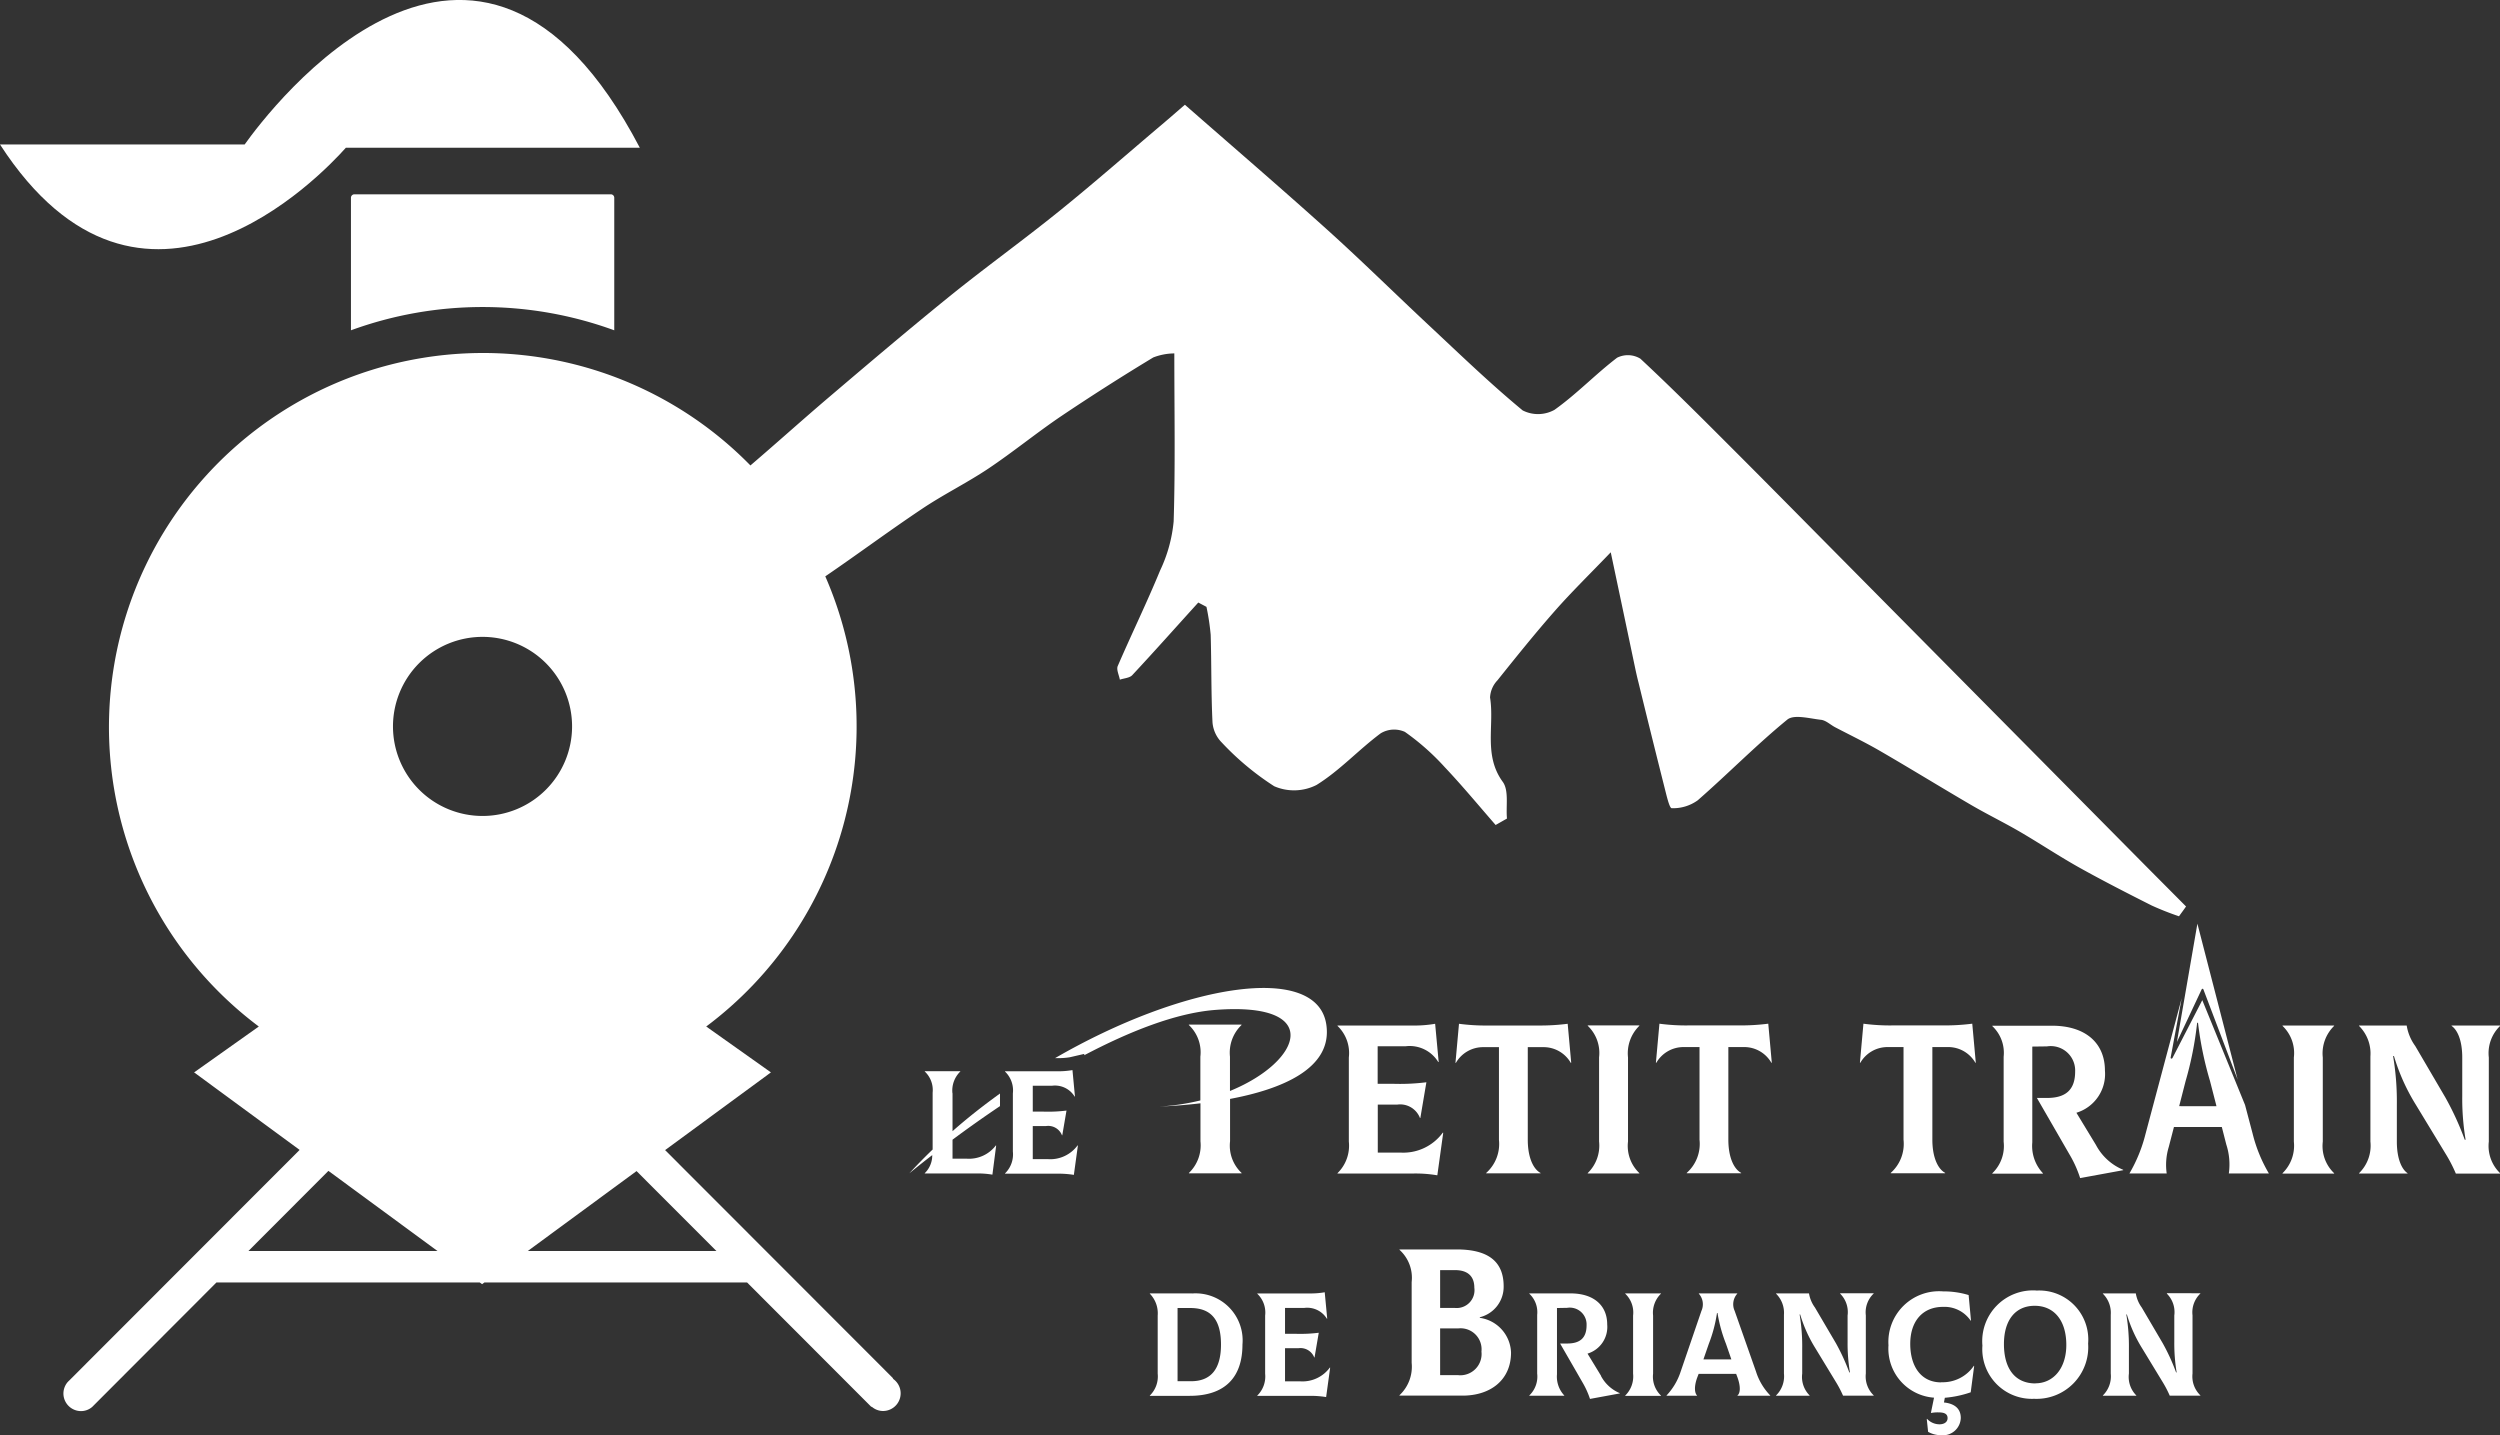 <svg xmlns="http://www.w3.org/2000/svg" width="212.516" height="122"><rect width="100%" height="100%" fill="#333333" stroke="none"/><defs><clipPath id="a"><path data-name="Rectangle 1" fill="#fff" d="M0 0h212.516v122H0z"/></clipPath></defs><g clip-path="url(#a)" fill="#fff"><path data-name="Tracé 1" d="M29.4 12.559h24.989c-13.912-26.6-31.557-3.132-33.591-.278H0c12.057 18.619 27.317 2.624 29.4.278z"/><path data-name="Tracé 2" d="M30.127 16.517a.293.293 0 00-.294.294v11.267a32.639 32.639 0 0122.383 0V16.811a.293.293 0 00-.294-.294z"/><path data-name="Tracé 3" d="M75.939 117.185l-19.4-19.419 8.994-6.606-5.5-3.9a31.854 31.854 0 0010.122-38.266c2.745-1.872 5.416-3.859 8.177-5.707 1.83-1.235 3.831-2.216 5.669-3.442 2.124-1.423 4.109-3.05 6.225-4.481a193.506 193.506 0 017.81-4.979 5.07 5.07 0 011.789-.343c0 4.939.09 9.615-.057 14.284a12.381 12.381 0 01-1.152 4.17c-1.127 2.739-2.426 5.4-3.6 8.119-.131.3.106.769.18 1.161.351-.123.817-.139 1.046-.376 1.9-2.036 3.75-4.121 5.62-6.181.229.123.466.245.695.368a19.887 19.887 0 01.359 2.379c.073 2.486.033 4.971.155 7.449a2.733 2.733 0 00.784 1.7 23.408 23.408 0 004.461 3.72 4.224 4.224 0 003.594-.106c1.969-1.218 3.578-2.993 5.457-4.391a2.221 2.221 0 012.058-.123A20.444 20.444 0 01122.8 65.2c1.5 1.586 2.9 3.279 4.338 4.93.319-.18.645-.368.964-.548-.1-1.055.18-2.387-.36-3.123-1.65-2.265-.694-4.791-1.078-7.163a2.27 2.27 0 01.629-1.464c1.6-2 3.211-4.006 4.91-5.936 1.429-1.619 2.981-3.132 4.721-4.947.76 3.6 1.4 6.623 2.034 9.648.1.482.205.957.327 1.431a1110.89 1110.89 0 002.206 8.9c.163.638.417 1.774.613 1.774a3.569 3.569 0 002.213-.67c2.574-2.249 4.975-4.7 7.614-6.86.572-.466 1.9-.09 2.867.016.425.049.8.425 1.209.638 1.266.662 2.557 1.284 3.791 2 2.614 1.513 5.187 3.1 7.793 4.62 1.348.785 2.761 1.472 4.109 2.257 1.715 1 3.357 2.1 5.089 3.066 2.01 1.12 4.06 2.167 6.119 3.205a24.847 24.847 0 002.32.916c.2-.278.408-.556.6-.834-1.16-1.169-2.32-2.33-3.48-3.5l-25.128-25.38c-3.259-3.287-6.5-6.582-9.778-9.861-2.639-2.641-5.269-5.282-8-7.825a2.047 2.047 0 00-1.977-.082c-1.838 1.4-3.448 3.1-5.326 4.432a2.882 2.882 0 01-2.7.049c-2.761-2.281-5.343-4.775-7.957-7.22-2.892-2.7-5.71-5.486-8.651-8.135-3.986-3.589-8.055-7.081-12.106-10.629-.556.474-1.234 1.071-1.92 1.652C95.912 13 93.069 15.5 90.12 17.883c-3.112 2.518-6.372 4.857-9.484 7.375-3.5 2.837-6.944 5.764-10.375 8.683-2.173 1.856-4.3 3.769-6.47 5.625A31.8 31.8 0 1022 87.26l-5.5 3.9 8.97 6.59-19.564 19.582c-.041.041-.082.074-.123.123l-.041.041a1.512 1.512 0 00-.351.957 1.5 1.5 0 001.495 1.5 1.457 1.457 0 00.948-.352l.049-.049.1-.1L18.4 109.017h22.38l.2.147.2-.147h22.326l10.57 10.583.024-.024a1.462 1.462 0 00.972.368 1.5 1.5 0 00.809-2.756zm-54.822-10.842l6.8-6.811 9.272 6.811H21.117zm19.908-36.981a7.612 7.612 0 117.605-7.612 7.611 7.611 0 01-7.605 7.612zm3.839 36.981l9.247-6.794 6.788 6.794H44.864z"/><path data-name="Tracé 4" d="M122.183 99.9l.5-3.606-.033-.016a4.162 4.162 0 01-3.586 1.7h-1.944V93.9h1.642a1.8 1.8 0 011.944 1.136h.032l.514-3.036a18.134 18.134 0 01-2.786.131h-1.356v-3.189h2.353a2.842 2.842 0 012.8 1.341l.033-.016-.3-3.238a10.323 10.323 0 01-1.9.147h-6.4v.033a3.188 3.188 0 01.964 2.682v7.154a3.263 3.263 0 01-.964 2.682v.033h6.3a11.02 11.02 0 012.173.147z"/><path data-name="Tracé 5" d="M126.064 89.015h1.356v7.874a3.3 3.3 0 01-1.086 2.821v.033h4.623v-.033c-.588-.311-1.086-1.267-1.086-2.821v-7.874h1.339a2.661 2.661 0 012.32 1.341l.033-.016-.3-3.312a18.244 18.244 0 01-2.443.147h-4.354a16.964 16.964 0 01-2.442-.147l-.3 3.312.033.016a2.664 2.664 0 012.32-1.341z"/><path data-name="Tracé 6" d="M139.355 99.72a3.185 3.185 0 01-.964-2.682v-7.155a3.26 3.26 0 01.964-2.682v-.033h-4.387v.032a3.185 3.185 0 01.964 2.682v7.154a3.263 3.263 0 01-.964 2.682v.033h4.387z"/><path data-name="Tracé 7" d="M147.859 87.168h-4.354a16.97 16.97 0 01-2.443-.147l-.3 3.312.032.016a2.664 2.664 0 012.32-1.341h1.356v7.874a3.3 3.3 0 01-1.086 2.821v.033h4.624V99.7c-.589-.311-1.087-1.267-1.087-2.821v-7.872h1.34a2.664 2.664 0 012.32 1.341l.033-.016-.3-3.312a18.229 18.229 0 01-2.442.147z"/><path data-name="Tracé 8" d="M165.2 87.168h-4.354a16.965 16.965 0 01-2.442-.147l-.3 3.312.032.016a2.664 2.664 0 012.32-1.341h1.356v7.874a3.3 3.3 0 01-1.086 2.821v.033h4.623V99.7c-.588-.311-1.086-1.267-1.086-2.821v-7.872h1.34a2.664 2.664 0 012.32 1.341l.032-.016-.3-3.312a18.229 18.229 0 01-2.442.147z"/><path data-name="Tracé 9" d="M173.648 99.718a3.388 3.388 0 01-.89-2.608v-8.144l1.25-.016a2.074 2.074 0 012.393 2.134c0 1.611-.858 2.249-2.393 2.249h-.858l2.769 4.8a9.841 9.841 0 01.907 2.012l3.66-.671v-.034a4.628 4.628 0 01-2.32-2.118l-1.659-2.731a3.437 3.437 0 002.426-3.581c0-2.355-1.658-3.818-4.509-3.818h-5.065v.033a3.116 3.116 0 01.964 2.608v7.22a3.21 3.21 0 01-.964 2.682v.033h4.3v-.033z"/><path data-name="Tracé 10" d="M194.03 87.21a3.188 3.188 0 01.963 2.682v7.154a3.263 3.263 0 01-.963 2.682v.033h4.386v-.033a3.188 3.188 0 01-.964-2.682v-7.155a3.263 3.263 0 01.964-2.682v-.033h-4.386z"/><path data-name="Tracé 11" d="M212.516 87.21v-.033H208.4v.033c.466.311.907 1.177.907 2.682v3.262a21.14 21.14 0 00.286 3.728h-.074a24.639 24.639 0 00-1.642-3.581l-2.565-4.383a4.025 4.025 0 01-.727-1.741h-4.052v.033a3.3 3.3 0 01.967 2.59v7.244a3.26 3.26 0 01-.964 2.682v.033h4.118v-.033c-.466-.311-.907-1.177-.907-2.682v-3.073a23.3 23.3 0 00-.319-4.2h.074a17.074 17.074 0 001.854 4.129l2.516 4.146a12.4 12.4 0 01.891 1.717h3.766v-.033a3.209 3.209 0 01-.964-2.682v-7.157a3.209 3.209 0 01.964-2.682z"/><path data-name="Tracé 12" d="M101.32 109.947h-3.578v.025a2.385 2.385 0 01.67 1.856v4.947a2.268 2.268 0 01-.67 1.856v.024h3.382c3.047 0 4.493-1.611 4.493-4.358a4 4 0 00-4.3-4.342zm-.074 7.465H100.1v-6.222h1.086c1.765 0 2.606.989 2.606 3.107s-.89 3.115-2.54 3.115z"/><path data-name="Tracé 13" d="M110.584 117.421h-1.348v-2.813h1.135a1.253 1.253 0 011.348.785h.025l.359-2.1a12.643 12.643 0 01-1.928.09h-.939v-2.2h1.625a1.961 1.961 0 011.937.924l.024-.016-.212-2.24a6.955 6.955 0 01-1.307.1h-4.428v.024a2.2 2.2 0 01.67 1.856v4.947a2.269 2.269 0 01-.67 1.856v.025h4.354a8.147 8.147 0 011.5.1l.343-2.494-.024-.016a2.891 2.891 0 01-2.484 1.177z"/><path data-name="Tracé 14" d="M125.794 112.032v-.058a2.663 2.663 0 002.026-2.632c0-2.126-1.34-3.132-3.986-3.132h-4.869v.033a3.192 3.192 0 011.035 2.739v6.868a3.313 3.313 0 01-1.037 2.755v.033h5.359c2.393 0 4.125-1.341 4.125-3.663a3.086 3.086 0 00-2.663-2.952zm-3.374-4.064h1.267c1.037 0 1.641.482 1.641 1.5a1.515 1.515 0 01-1.641 1.717h-1.267zm1.552 8.929h-1.552v-3.974h1.552a1.784 1.784 0 011.961 1.97 1.808 1.808 0 01-1.961 2.007z"/><path data-name="Tracé 15" d="M136.1 116.954l-1.151-1.888a2.369 2.369 0 001.674-2.478c0-1.627-1.152-2.641-3.12-2.641H130v.025a2.147 2.147 0 01.67 1.8v4.995a2.213 2.213 0 01-.67 1.856v.025h2.974v-.025a2.339 2.339 0 01-.621-1.8v-5.633l.866-.016a1.428 1.428 0 011.65 1.48c0 1.112-.588 1.553-1.65 1.553h-.6l1.912 3.32a7.218 7.218 0 01.629 1.39l2.532-.466v-.025a3.208 3.208 0 01-1.6-1.463z"/><path data-name="Tracé 16" d="M138.154 109.972a2.2 2.2 0 01.669 1.856v4.947a2.269 2.269 0 01-.669 1.856v.024h3.038v-.024a2.219 2.219 0 01-.669-1.856v-4.947a2.255 2.255 0 01.669-1.856v-.025h-3.038z"/><path data-name="Tracé 17" d="M147.458 111.435a1.347 1.347 0 01.221-1.463v-.025h-3.268v.025a1.353 1.353 0 01.221 1.463l-1.765 5.16a5.371 5.371 0 01-1.2 2.027v.025h2.59v-.025c-.172-.163-.294-.678.024-1.537l.115-.3h3.186l.114.3c.31.867.212 1.374 0 1.537v.025h2.786v-.025a5.125 5.125 0 01-1.209-2.027zm-2.655 4.121l.458-1.324a12.011 12.011 0 00.694-2.617H146a12.546 12.546 0 00.719 2.617l.457 1.324H144.8z"/><path data-name="Tracé 18" d="M156.428 109.972a2.215 2.215 0 01.629 1.856v2.256a14.827 14.827 0 00.2 2.576h-.057a17.227 17.227 0 00-1.136-2.478l-1.781-3.033a2.793 2.793 0 01-.506-1.2h-2.8v.025a2.28 2.28 0 01.67 1.79v5a2.269 2.269 0 01-.67 1.856v.025h2.851v-.025a2.223 2.223 0 01-.629-1.856v-2.124a16.189 16.189 0 00-.221-2.9h.049a11.792 11.792 0 001.283 2.853l1.74 2.862a9.35 9.35 0 01.621 1.186h2.606v-.025a2.228 2.228 0 01-.67-1.856v-4.947a2.2 2.2 0 01.67-1.856v-.024h-2.851v.041z"/><path data-name="Tracé 19" d="M165.013 117.511c-1.715 0-2.63-1.365-2.63-3.278s1.045-3.14 2.785-3.14a2.686 2.686 0 012.353 1.177l.025-.016-.2-2.167a7.3 7.3 0 00-2.173-.311 4.308 4.308 0 00-4.64 4.579 4.178 4.178 0 003.872 4.456l-.262 1.276.025.024a2.759 2.759 0 01.621-.049c.514 0 .768.139.768.491 0 .3-.246.523-.7.523a1.452 1.452 0 01-1.046-.466l-.024.016.114 1.088a2.182 2.182 0 001.087.286 1.52 1.52 0 001.691-1.463c0-.916-.695-1.243-1.43-1.317l.074-.4a8.967 8.967 0 002.2-.466l.294-2.24-.024-.016a3.2 3.2 0 01-2.778 1.4z"/><path data-name="Tracé 20" d="M173.093 109.7a4.316 4.316 0 00-4.575 4.685 4.218 4.218 0 004.395 4.522 4.393 4.393 0 004.591-4.693 4.167 4.167 0 00-4.4-4.506zm-.066 7.9c-1.764 0-2.679-1.292-2.679-3.345s.988-3.254 2.614-3.254 2.688 1.219 2.688 3.328c0 2-1.111 3.262-2.631 3.262z"/><path data-name="Tracé 21" d="M184.2 109.972a2.211 2.211 0 01.629 1.856v2.256a14.929 14.929 0 00.2 2.576h-.049a17.128 17.128 0 00-1.135-2.478l-1.781-3.033a2.794 2.794 0 01-.506-1.2h-2.8v.025a2.28 2.28 0 01.67 1.79v5a2.269 2.269 0 01-.67 1.856v.025h2.842v-.025a2.223 2.223 0 01-.629-1.856v-2.124a16.189 16.189 0 00-.221-2.9h.049a11.753 11.753 0 001.283 2.853l1.74 2.862a9.2 9.2 0 01.62 1.186h2.606v-.025a2.231 2.231 0 01-.67-1.856v-4.947a2.207 2.207 0 01.67-1.856v-.024H184.2v.041z"/><path data-name="Tracé 22" d="M187.176 84.086s.032-.041.065-.041c0 0 .049.016.057.049l2.917 7.678-3.423-13.254-1.74 10.057 2.116-4.5z"/><path data-name="Tracé 23" d="M190.844 93.931l-3.636-8.912-2.54 4.93s-.057.049-.1.041a.082.082 0 01-.049-.09l.939-5.045-3.071 11.521a12.768 12.768 0 01-1.373 3.377h3.17a5.2 5.2 0 01.171-2.24l.445-1.713h4.068l.384 1.5a5.459 5.459 0 01.212 2.453h3.407a12.591 12.591 0 01-1.381-3.377zm-5.6.1l.547-2.134a28.919 28.919 0 00.98-4.955h.074a29.446 29.446 0 001.021 4.955l.515 2 .032.139z"/><path data-name="Tracé 24" d="M104.555 92.737v-2.911a3.254 3.254 0 01.98-2.69V87.1h-4.476v.033a3.178 3.178 0 01.98 2.69v3.72a19.1 19.1 0 01-3.529.523c.825-.033 2.1-.106 3.537-.278v3.23a3.254 3.254 0 01-.98 2.69v.033h4.476v-.033a3.181 3.181 0 01-.98-2.69v-3.603c4.264-.8 8.774-2.543 8.177-6.353-.825-5.274-12.163-3.418-23.052 2.886h.188a6.015 6.015 0 001.062-.074l1.233-.286v.112c3.8-2 7.76-3.589 11.142-3.851 9.223-.711 7.393 4.366 1.258 6.885z"/><path data-name="Tracé 25" d="M80.963 92.94a2.254 2.254 0 01.67-1.856v-.024H78.61v.024a2.162 2.162 0 01.67 1.8v4.832a46.212 46.212 0 00-1.985 2.028s.735-.613 1.952-1.553a2.108 2.108 0 01-.637 1.537v.025h4.379a7.173 7.173 0 011.372.1l.319-2.469-.025-.016a2.865 2.865 0 01-2.467 1.128h-1.217v-1.615a102.905 102.905 0 014.035-2.854v-1.071c-1.389 1-2.745 2.06-4.035 3.2v-3.23z"/><path data-name="Tracé 26" d="M89.14 98.533h-1.348v-2.812h1.135a1.253 1.253 0 011.348.785h.025l.359-2.1a12.575 12.575 0 01-1.928.09h-.939v-2.2h1.626a1.958 1.958 0 011.936.924l.024-.016-.212-2.24a6.917 6.917 0 01-1.307.1h-4.428v.025a2.216 2.216 0 01.67 1.856v4.947a2.255 2.255 0 01-.67 1.856v.024h4.354a8.185 8.185 0 011.5.1l.343-2.494-.024-.016a2.885 2.885 0 01-2.475 1.177z"/></g></svg>